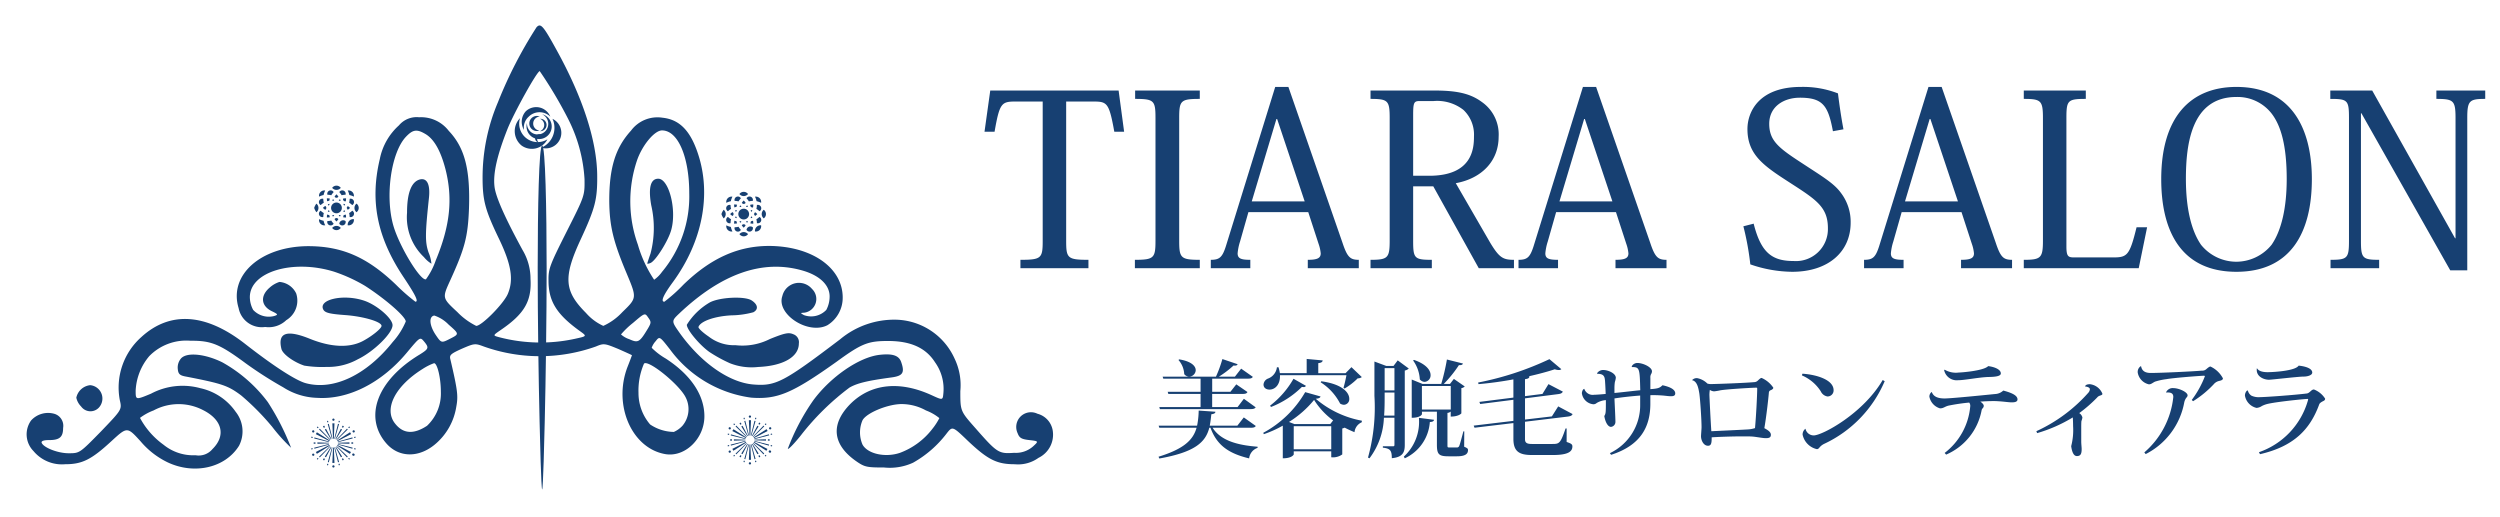 <svg xmlns="http://www.w3.org/2000/svg" xmlns:xlink="http://www.w3.org/1999/xlink" width="261" height="54" viewBox="0 0 261 54"><defs><clipPath id="a"><path d="M0,0H261V54H0Z" transform="translate(-8642 1933)" fill="none" stroke="#707070" stroke-width="1"/></clipPath></defs><g transform="translate(8642 -1933)" clip-path="url(#a)"><g transform="translate(-8705 2405.571)"><g transform="translate(65.778 -473)"><path d="M928.352,1397.706a8.538,8.538,0,0,1-2.8-2.178c-1.4-1.536-1.4-1.536-3.026-.046-2.109,1.949-3.072,2.43-4.838,2.43a3.861,3.861,0,0,1-3.324-1.376,2.488,2.488,0,0,1-.252-3.187,2.39,2.39,0,0,1,2.476-.687,1.307,1.307,0,0,1,.871,1.468c0,.94-.366,1.26-1.444,1.26-.573,0-.848.093-.8.276.184.5,1.674,1.1,2.82,1.1s1.146,0,3.37-2.27c2.2-2.292,2.2-2.292,1.972-3.279a7.051,7.051,0,0,1,2.247-6.579c2.981-2.729,6.694-2.5,10.776.665,3.049,2.384,5.365,3.874,6.4,4.15,2.889.779,6.328-.848,9.079-4.31a7.567,7.567,0,0,0,1.353-2.132c0-.5-2.109-2.339-4.241-3.714a16.526,16.526,0,0,0-3.256-1.49c-4.31-1.33-8.781.023-8.781,2.66a2.843,2.843,0,0,0,.344,1.33,2.23,2.23,0,0,0,2.2.641c.436-.138.413-.183-.3-.527-1.078-.55-1.17-1.582-.184-2.43a2.8,2.8,0,0,1,1.032-.6,2.121,2.121,0,0,1,1.742,1.192,2.379,2.379,0,0,1-1.032,2.8,2.641,2.641,0,0,1-2.2.71,2.459,2.459,0,0,1-2.774-1.972c-1.054-3.439,2.316-6.442,7.245-6.465,3.553,0,6.19,1.146,9.194,4.035a19.51,19.51,0,0,0,2.017,1.765c.344,0,.046-.642-1.192-2.5-2.8-4.173-3.577-7.979-2.522-12.4a6.376,6.376,0,0,1,1.994-3.508,2.414,2.414,0,0,1,2.11-.849,3.651,3.651,0,0,1,3.095,1.422c1.674,1.765,2.247,4.035,2.109,8.116-.115,2.958-.435,4.149-1.972,7.52-.825,1.81-.825,1.81.757,3.279a7.122,7.122,0,0,0,1.971,1.444c.573,0,2.866-2.316,3.3-3.347.619-1.468.366-3.05-.895-5.686-1.467-3.05-1.742-4.013-1.742-6.489a20.1,20.1,0,0,1,1.6-7.818,45.552,45.552,0,0,1,4.035-7.841c.436-.458.688-.183,2.132,2.453,2.728,4.952,4.173,9.469,4.2,13.022.023,2.5-.206,3.393-1.7,6.626-1.857,3.99-1.765,5.434.527,7.727a5.323,5.323,0,0,0,1.811,1.352,6.225,6.225,0,0,0,1.995-1.444c1.513-1.468,1.513-1.468.459-3.99-1.422-3.37-1.811-5-1.834-7.634,0-3.439.642-5.526,2.27-7.314a3.436,3.436,0,0,1,3.279-1.352c1.765.183,2.912,1.329,3.714,3.76,1.421,4.264.458,9.17-2.591,13.366-1.032,1.4-1.33,2.086-.917,2.086a16.942,16.942,0,0,0,1.995-1.788c2.843-2.752,5.686-4.036,8.941-4.036,4.448.023,7.681,2.27,7.681,5.388a3.357,3.357,0,0,1-1.6,2.89c-2.017,1.031-5.365-1.17-4.7-3.05a1.78,1.78,0,0,1,3.1-.734,1.444,1.444,0,0,1-.825,2.476c-.413.024-.413.024-.023.253a2.182,2.182,0,0,0,2.339-.55,3,3,0,0,0,.344-1.4c0-1.214-1.078-2.224-2.912-2.728-4.1-1.147-8.368.344-12.747,4.47-.871.826-.871.826,0,2.064,2.247,3.141,5.2,5.2,7.726,5.388,2.316.183,3.141-.252,9.033-4.723a8.812,8.812,0,0,1,5.961-2.04,6.885,6.885,0,0,1,5.984,4.058,6.4,6.4,0,0,1,.6,3.393c0,2.087,0,2.087,1.582,3.875,2.27,2.59,2.431,2.682,4.035,2.568a2.716,2.716,0,0,0,1.972-.665c.6-.55.6-.55-.39-.666-.826-.091-1.031-.229-1.215-.71a1.538,1.538,0,0,1,2.064-2.04,2.169,2.169,0,0,1,1.6,1.765,2.689,2.689,0,0,1-1.49,2.843,3.633,3.633,0,0,1-2.476.666c-1.857,0-2.8-.459-4.906-2.453-1.6-1.536-1.6-1.536-2.224-.734a11.446,11.446,0,0,1-3.485,3.026,5.8,5.8,0,0,1-3.026.5c-1.834,0-2.04-.046-2.958-.688-2.453-1.742-2.637-3.852-.55-5.961,2.132-2.109,5.135-2.431,8.483-.894,1.147.527,1.147.527,1.215-.206a4.768,4.768,0,0,0-.871-3.233c-.963-1.513-2.545-2.225-4.907-2.225-2.086,0-2.751.253-5.388,2.178-4.609,3.279-6.167,3.944-8.9,3.737a12.587,12.587,0,0,1-8.483-5.043c-1.077-1.375-1.077-1.375-1.49-.849a1.982,1.982,0,0,0-.413.688,7,7,0,0,0,1.467,1.123c2.614,1.7,4.035,3.806,4.035,6.03,0,2.339-2.041,4.311-4.1,3.943-3.485-.619-5.434-5.09-3.943-9.056.275-.688.481-1.261.481-1.261,0-.023-.665-.321-1.444-.665-1.4-.573-1.49-.6-2.316-.252a17.415,17.415,0,0,1-11.716,0c-.917-.344-.986-.321-2.27.229-1.169.528-1.33.665-1.215,1.1.779,3.324.825,3.852.619,4.975a6.415,6.415,0,0,1-2.04,3.759c-1.743,1.582-3.9,1.6-5.25.069-2.407-2.75-.986-6.6,3.462-9.285.963-.6,1.008-.711.459-1.376-.413-.481-.413-.481-1.789,1.17-2.637,3.165-6.121,4.93-9.354,4.723a6.917,6.917,0,0,1-3.554-1.1,41.277,41.277,0,0,1-3.875-2.476c-2.728-2.017-3.623-2.407-5.8-2.385a5.4,5.4,0,0,0-4.31,1.605,6,6,0,0,0-1.421,3.6c0,.985,0,.985,1.6.321a7.021,7.021,0,0,1,5.159-.573,6.07,6.07,0,0,1,3.691,2.476,3.269,3.269,0,0,1,.343,3.531C934.382,1398.3,931.149,1399.035,928.352,1397.706Zm4.7-1.376c1.421-1.4,1.031-3.049-.963-4.058a5.524,5.524,0,0,0-5.182.023,5.7,5.7,0,0,0-1.422.779,8.245,8.245,0,0,0,2.453,2.8,4.912,4.912,0,0,0,3.347,1.1A1.869,1.869,0,0,0,933.052,1396.33Zm71.783.39a7.609,7.609,0,0,0,3.393-2.523,6.406,6.406,0,0,0,.711-1.1,5.013,5.013,0,0,0-1.4-.8,5.254,5.254,0,0,0-2.591-.665c-1.444.023-3.646.94-4.035,1.7a3.21,3.21,0,0,0,0,2.522C1001.443,1396.834,1003.3,1397.246,1004.836,1396.72Zm-49.384-2.82a4.627,4.627,0,0,0,1.445-3.554c0-1.422-.367-2.981-.711-2.981a5.878,5.878,0,0,0-1.192.6c-2.866,1.788-4.081,4.173-2.889,5.686C952.953,1394.748,954.053,1394.817,955.451,1393.9Zm26.664,0a2.692,2.692,0,0,0,.344-2.958c-.642-1.33-3.921-3.989-4.356-3.531a7.074,7.074,0,0,0-.574,3.05,5.034,5.034,0,0,0,1.215,3.3,4.533,4.533,0,0,0,2.476.779A2.747,2.747,0,0,0,982.115,1393.9ZM957.7,1383.33a3.7,3.7,0,0,0-1.49-.94c-.573.092-.527.986.115,1.972.619.917.619.917,1.559.436S958.822,1384.316,957.7,1383.33Zm13.183,1.49c1.261-.275,1.261-.275.6-.757-2.476-1.765-3.348-3.141-3.348-5.319-.022-1.238.138-1.628,1.88-5.091,1.9-3.759,1.9-3.759,1.88-5.5a15.9,15.9,0,0,0-1.742-6.351,45.064,45.064,0,0,0-2.935-4.929c-.275,0-2.66,4.287-3.37,6.052-1.078,2.729-1.513,4.631-1.353,5.984.115,1.078,1.077,3.233,2.935,6.649a5.849,5.849,0,0,1,.825,3c.137,2.338-.642,3.667-3.141,5.364-.8.551-.8.551-.115.734A16.954,16.954,0,0,0,970.881,1384.821Zm7.658-1.124c.321-.55.321-.664,0-1.1-.344-.5-.344-.5-1.6.574a8.7,8.7,0,0,0-1.239,1.191,2.436,2.436,0,0,0,.872.5C977.507,1385.279,977.645,1385.187,978.539,1383.7Zm-22.17-7.084c1.49-3.6,1.788-6.419,1.009-9.492-.5-1.925-1.193-3.164-2.11-3.691-.894-.527-1.307-.459-2.04.32-1.536,1.652-2.178,6.213-1.284,9.286.642,2.178,2.82,5.754,3.393,5.571A7.5,7.5,0,0,0,956.369,1376.613Zm23.637,1.192a12.293,12.293,0,0,0,2.82-8.161c0-3.852-1.192-6.581-2.843-6.581-.8,0-2.11,1.6-2.637,3.21a13.365,13.365,0,0,0,.114,8.712,13.1,13.1,0,0,0,1.7,3.668A3.349,3.349,0,0,0,980.006,1377.8Z" transform="translate(-913.648 -1349.018)" fill="#174072"/><path d="M205,461.578a.554.554,0,0,0,.9,0,.583.583,0,0,0-.9,0Z" transform="translate(-173.1 -437.353)" fill="#174072"/><path d="M57.592,382.273a.554.554,0,0,0,.64.64,1.7,1.7,0,0,1-.168-.472A1.7,1.7,0,0,1,57.592,382.273Z" transform="translate(-27.058 -358.964)" fill="#174072"/><path d="M382.272,382.913a.554.554,0,0,0,.64-.64.584.584,0,0,0-.64.64Z" transform="translate(-348.748 -358.964)" fill="#174072"/><path d="M151.528,398.809a1.724,1.724,0,0,1-.406.054.356.356,0,0,0,.654.271A1.709,1.709,0,0,1,151.528,398.809Z" transform="translate(-119.721 -375.355)" fill="#174072"/><path d="M287.115,399.134a.356.356,0,0,0,.654-.271.408.408,0,0,0-.654.271Z" transform="translate(-254.472 -375.354)" fill="#174072"/><path d="M233.64,372.422a1.377,1.377,0,0,0,.179.221l.019.018.019-.018a1.383,1.383,0,0,0,.179-.221.229.229,0,0,0-.4,0Z" transform="translate(-201.489 -349.11)" fill="#174072"/><path d="M145.733,331.616a1.733,1.733,0,0,1-.221-.06,1.371,1.371,0,0,0-.03.283c0,.009,0,.017,0,.026h.027a1.381,1.381,0,0,0,.283-.03A1.736,1.736,0,0,1,145.733,331.616Z" transform="translate(-114.134 -308.73)" fill="#174072"/><path d="M331.616,331.615a1.725,1.725,0,0,1-.059.221,1.371,1.371,0,0,0,.283.03h.026c0-.009,0-.018,0-.026a1.374,1.374,0,0,0-.03-.283A1.727,1.727,0,0,1,331.616,331.615Z" transform="translate(-298.516 -308.729)" fill="#174072"/><path d="M398.809,287.364a1.725,1.725,0,0,1,.054.405.356.356,0,0,0,.271-.654A1.713,1.713,0,0,1,398.809,287.364Z" transform="translate(-365.138 -264.688)" fill="#174072"/><path d="M59.041,287.77a1.716,1.716,0,0,1,.054-.405,1.72,1.72,0,0,1-.325-.248.356.356,0,0,0,.271.654Z" transform="translate(-28.068 -264.689)" fill="#174072"/><path d="M208.319,337.082c.051-.025.1-.051.149-.079-.027-.028-.054-.057-.081-.086l-.118,0C208.285,336.975,208.3,337.029,208.319,337.082Z" transform="translate(-176.352 -314.044)" fill="#174072"/><path d="M281.31,337c.049.027.1.054.149.079.018-.053.034-.107.049-.161l-.117,0C281.365,336.947,281.337,336.975,281.31,337Z" transform="translate(-248.729 -314.044)" fill="#174072"/><path d="M0,205.449a1.385,1.385,0,0,0,.234.452.584.584,0,0,0,0-.9A1.386,1.386,0,0,0,0,205.449Z" transform="translate(30.023 -183.314)" fill="#174072"/><path d="M461.577,205a.583.583,0,0,0,0,.9.554.554,0,0,0,0-.9Z" transform="translate(-427.136 -183.314)" fill="#174072"/><path d="M156.491,281.461c.053.018.107.035.161.049,0-.039,0-.078,0-.118l-.086-.081C156.542,281.36,156.516,281.41,156.491,281.461Z" transform="translate(-125.044 -258.945)" fill="#174072"/><path d="M336.948,281.509c.054-.015.108-.031.161-.049-.025-.051-.051-.1-.079-.149l-.086.081C336.946,281.431,336.947,281.47,336.948,281.509Z" transform="translate(-303.857 -258.944)" fill="#174072"/><path d="M193.657,192.864a.561.561,0,0,0-.794,0,.561.561,0,0,0,0,.794.561.561,0,0,0,.794,0,.561.561,0,0,0,0-.794Z" transform="translate(-160.911 -171.126)" fill="#174072"/><path d="M372.306,233.829a1.677,1.677,0,0,1,.115.2,1.384,1.384,0,0,0,.221-.179l.018-.019-.018-.019a1.38,1.38,0,0,0-.221-.179A1.681,1.681,0,0,1,372.306,233.829Z" transform="translate(-338.894 -211.695)" fill="#174072"/><path d="M99.772,233.81l-.019.019.019.019a1.377,1.377,0,0,0,.221.179.229.229,0,0,0,0-.4A1.374,1.374,0,0,0,99.772,233.81Z" transform="translate(-68.821 -211.695)" fill="#174072"/><path d="M337.109,208.318c-.053-.018-.107-.035-.161-.049,0,.039,0,.078,0,.118l.086.081C337.057,208.419,337.084,208.369,337.109,208.318Z" transform="translate(-303.857 -186.567)" fill="#174072"/><path d="M156.652,208.269c-.054.015-.108.031-.161.049.025.051.051.1.079.15l.086-.081Q156.653,208.327,156.652,208.269Z" transform="translate(-125.044 -186.567)" fill="#174072"/><path d="M398.863,151.13a1.724,1.724,0,0,1-.054.405,1.714,1.714,0,0,1,.325.248.356.356,0,0,0-.271-.654Z" transform="translate(-365.138 -129.943)" fill="#174072"/><path d="M59.04,151.13a.356.356,0,0,0-.271.654,1.715,1.715,0,0,1,.325-.248A1.716,1.716,0,0,1,59.04,151.13Z" transform="translate(-28.067 -129.943)" fill="#174072"/><path d="M331.84,145.481a1.381,1.381,0,0,0-.283.029.229.229,0,0,0,.28.28,1.375,1.375,0,0,0,.03-.283c0-.009,0-.017,0-.026Z" transform="translate(-298.516 -124.348)" fill="#174072"/><path d="M145.732,145.733a1.723,1.723,0,0,1,.059-.221,1.375,1.375,0,0,0-.283-.03h-.027c0,.009,0,.018,0,.026a1.37,1.37,0,0,0,.03.283A1.723,1.723,0,0,1,145.732,145.733Z" transform="translate(-114.133 -124.349)" fill="#174072"/><path d="M281.459,156.492c-.051.025-.1.051-.149.079.027.028.054.057.081.086l.117,0C281.494,156.6,281.477,156.545,281.459,156.492Z" transform="translate(-248.729 -135.26)" fill="#174072"/><path d="M208.469,156.571c-.049-.028-.1-.054-.149-.079-.018.053-.035.107-.049.161l.118,0C208.414,156.627,208.441,156.6,208.469,156.571Z" transform="translate(-176.352 -135.26)" fill="#174072"/><path d="M234.036,99.993a1.388,1.388,0,0,0-.179-.221l-.019-.019-.019.019a1.381,1.381,0,0,0-.179.221.229.229,0,0,0,.4,0Z" transform="translate(-201.488 -79.036)" fill="#174072"/><path d="M58.232,57.592a.554.554,0,0,0-.64.64,1.694,1.694,0,0,1,.472-.168A1.694,1.694,0,0,1,58.232,57.592Z" transform="translate(-27.058 -37.273)" fill="#174072"/><path d="M382.272,57.592a1.688,1.688,0,0,1,.168.472,1.694,1.694,0,0,1,.471.168.554.554,0,0,0-.64-.64Z" transform="translate(-348.748 -37.273)" fill="#174072"/><path d="M287.362,59.094a1.715,1.715,0,0,1,.406-.054.356.356,0,0,0-.654-.271A1.718,1.718,0,0,1,287.362,59.094Z" transform="translate(-254.472 -38.28)" fill="#174072"/><path d="M151.775,58.769a.356.356,0,0,0-.654.271,1.723,1.723,0,0,1,.405.054A1.716,1.716,0,0,1,151.775,58.769Z" transform="translate(-119.719 -38.28)" fill="#174072"/><path d="M205.9.235a.554.554,0,0,0-.9,0,.584.584,0,0,0,.9,0Z" transform="translate(-173.1 19.807)" fill="#174072"/><path d="M244.848,49.742l.07,1.6H245l.07-1.6Z" transform="translate(-212.928 -5.119)" fill="#174072"/><path d="M244.848,304.628h.222l-.07-1.6h-.081Z" transform="translate(-212.928 -255.872)" fill="#174072"/><path d="M244.266.236a.118.118,0,1,0-.118-.118A.118.118,0,0,0,244.266.236Z" transform="translate(-212.235 44.126)" fill="#174072"/><path d="M244.266,488.379a.118.118,0,1,0,.118.118A.118.118,0,0,0,244.266,488.379Z" transform="translate(-212.235 -439.373)" fill="#174072"/><path d="M73.672,144.337l-1.346-.859-.111.192,1.417.737Z" transform="translate(-42.02 -97.918)" fill="#174072"/><path d="M294.581,276.116l1.334.859.111-.192-1.4-.737Z" transform="translate(-262.164 -229.161)" fill="#174072"/><path d="M33.171,122.551a.118.118,0,0,0,.161-.043.118.118,0,0,0-.1-.177.118.118,0,0,0-.059.22Z" transform="translate(-3.307 -76.982)" fill="#174072"/><path d="M453.953,366.037a.118.118,0,1,0-.118.2A.118.118,0,0,0,454,366.2.119.119,0,0,0,453.953,366.037Z" transform="translate(-419.768 -318.238)" fill="#174072"/><path d="M73.672,275.724l-.04-.07-1.417.735.111.192Z" transform="translate(-42.02 -228.774)" fill="#174072"/><path d="M294.622,143.831l1.42-.74-.111-.192-1.349.861Z" transform="translate(-262.164 -97.345)" fill="#174072"/><path d="M33.225,365.974a.118.118,0,0,0-.1.177.118.118,0,1,0,.1-.177Z" transform="translate(-3.303 -318.191)" fill="#174072"/><path d="M455.4,122.5a.118.118,0,1,0,0-.236.12.12,0,0,0-.059.016.118.118,0,0,0,.059.22Z" transform="translate(-421.254 -76.917)" fill="#174072"/><path d="M166.417,107.83l.632,1.014.055-.032-.561-1.055-.015,0-.108.062Z" transform="translate(-135.28 -62.55)" fill="#174072"/><path d="M147.088,74.513l.124-.072-.088-.151-.015,0-.106.061a.011.011,0,0,0,0,.015Z" transform="translate(-116.057 -29.418)" fill="#174072"/><path d="M277.4,296.217l-.632-1.011-.055.032.568,1.058h.008l.108-.062Z" transform="translate(-244.469 -248.13)" fill="#174072"/><path d="M343.7,414.9l-.124.072.087.151a.011.011,0,0,0,.009.006l.005,0,.105-.061a.011.011,0,0,0,0-.015Z" transform="translate(-310.669 -366.633)" fill="#174072"/><path d="M88.438,248.8a.01.01,0,0,0,.008,0l1.193-.04V248.7l-1.193-.042-.011.011Z" transform="translate(-58.078 -202.042)" fill="#174072"/><path d="M49.714,248.779v.122a.011.011,0,0,0,.011.011H49.9v-.144h-.175A.011.011,0,0,0,49.714,248.779Z" transform="translate(-19.744 -202.156)" fill="#174072"/><path d="M304.193,248.666l-.011-.011-1.193.042v.064l1.193.04.011-.011Z" transform="translate(-270.488 -202.043)" fill="#174072"/><path d="M443.807,248.9v-.122a.012.012,0,0,0-.011-.011h-.175v.144h.175A.011.011,0,0,0,443.807,248.9Z" transform="translate(-409.714 -202.156)" fill="#174072"/><path d="M167.049,295.206l-.632,1.011,0,.015.108.062h.005l.01-.006.561-1.052Z" transform="translate(-135.28 -248.13)" fill="#174072"/><path d="M147.146,415.056l0,.015.105.061.005,0,.01-.006.087-.151-.124-.072Z" transform="translate(-116.202 -366.634)" fill="#174072"/><path d="M276.764,108.844l.632-1.014,0-.015-.108-.062-.015,0-.561,1.055Z" transform="translate(-244.469 -62.55)" fill="#174072"/><path d="M343.788,74.362l0-.015-.106-.061-.015,0-.087.151.124.072Z" transform="translate(-310.669 -29.418)" fill="#174072"/><path d="M265.208,300.992l-.062.017.388,1.544h0l.108-.035Z" transform="translate(-233.023 -253.859)" fill="#174072"/><path d="M308.626,471.685l.038.141a.006.006,0,0,0,.005,0l.106-.034-.038-.141Z" transform="translate(-276.068 -422.815)" fill="#174072"/><path d="M197.38,56.327l.062-.016-.392-1.546-.107.035Z" transform="translate(-165.503 -10.09)" fill="#174072"/><path d="M188.573,22.916l-.044-.145-.1.034.038.141Z" transform="translate(-157.067 21.582)" fill="#174072"/><path d="M287.189,287.337l1.1,1.141h.008l.075-.084-1.142-1.1Z" transform="translate(-254.845 -240.295)" fill="#174072"/><path d="M410.9,410.945l.1.1h0l0,0,.074-.082-.1-.1Z" transform="translate(-377.321 -362.63)" fill="#174072"/><path d="M107.167,107.031l-1.112-1.143-.075.084,1.142,1.105Z" transform="translate(-75.447 -60.704)" fill="#174072"/><path d="M82.768,82.65l-.11-.1-.074.082.1.1Z" transform="translate(-52.285 -37.594)" fill="#174072"/><path d="M300.871,265.282l1.53.436,0,0,.023-.11-1.541-.384Z" transform="translate(-268.39 -218.443)" fill="#174072"/><path d="M471.711,308.672l.142.038.005,0,.023-.108-.141-.038Z" transform="translate(-437.524 -261.351)" fill="#174072"/><path d="M56.771,197.748l.017-.062-1.534-.434-.023.11Z" transform="translate(-25.204 -151.155)" fill="#174072"/><path d="M23.381,188.812l-.148-.034-.023.108.141.038Z" transform="translate(6.496 -142.764)" fill="#174072"/><path d="M300.906,197.36l1.546-.393-.035-.107-1.527.438Z" transform="translate(-268.409 -150.766)" fill="#174072"/><path d="M471.74,188.535l.145-.044-.034-.1-.141.038Z" transform="translate(-437.524 -142.377)" fill="#174072"/><path d="M56.345,265.23l-1.545.391.03.106h0l1.529-.436Z" transform="translate(-24.779 -218.452)" fill="#174072"/><path d="M22.972,308.635l-.145.044.027.1a.006.006,0,0,0,.005,0l.142-.038Z" transform="translate(6.875 -261.424)" fill="#174072"/><path d="M287.253,107.094l1.143-1.113-.084-.075-1.1,1.143Z" transform="translate(-254.865 -60.722)" fill="#174072"/><path d="M411.086,82.62,411,82.546l-.1.1.081.081Z" transform="translate(-377.321 -37.594)" fill="#174072"/><path d="M107.066,287.292l-1.142,1.111.076.076h0l0,0,1.1-1.141Z" transform="translate(-75.392 -240.295)" fill="#174072"/><path d="M82.6,411l.074.074,0,0,0,0,.1-.1-.081-.081Z" transform="translate(-52.302 -362.659)" fill="#174072"/><path d="M265.208,56.714l.433-1.536-.11-.023-.385,1.542Z" transform="translate(-233.023 -10.477)" fill="#174072"/><path d="M308.744,23.158l-.108-.023-.038.141.111.03Z" transform="translate(-276.04 21.223)" fill="#174072"/><path d="M197.713,300.973l-.433,1.533.1.028.005,0,.385-1.54Z" transform="translate(-165.835 -253.84)" fill="#174072"/><path d="M188.834,471.8l.1.027.005,0,.038-.141-.111-.03Z" transform="translate(-157.474 -422.815)" fill="#174072"/><path d="M.466,35.917c.1,0,.233-5.442.268-7.032.109-4.6.2-10.883.2-16.075C.932,6.614.8,0,.466,0S0,6.614,0,12.809C0,18,.089,24.28.2,28.884.233,30.475.369,35.917.466,35.917Z" transform="translate(53.357 15.617)" fill="#174072"/><path d="M291.294,154.312l-.022-.019q.041.082.074.168a2.259,2.259,0,0,1-1.23,2.86A1.621,1.621,0,0,0,291.294,154.312Z" transform="translate(-236.379 -141.47)" fill="#174072"/><path d="M77.146,28.834a1.6,1.6,0,0,1,2.265-.006,1.584,1.584,0,0,0-2.549-.577,1.623,1.623,0,0,0-.195,1.961A1.507,1.507,0,0,1,77.146,28.834Z" transform="translate(-24.735 -16.216)" fill="#174072"/><path d="M128.943,107.566a1.315,1.315,0,1,0,1.24-2.208,1.155,1.155,0,0,1,.321.227,1.1,1.1,0,1,1-1.561,1.561,1.138,1.138,0,0,1-.334-.871A1.314,1.314,0,0,0,128.943,107.566Z" transform="translate(-76.367 -93.004)" fill="#174072"/><path d="M159.28,124.382a.786.786,0,0,0,.825,1.295.734.734,0,0,1,.039-1.462A.786.786,0,0,0,159.28,124.382Z" transform="translate(-106.567 -111.617)" fill="#174072"/><path d="M275.859,156.143a.694.694,0,0,1-.237.155.647.647,0,1,0,0-1.292.694.694,0,0,1,.237,1.137Z" transform="translate(-222.023 -142.175)" fill="#174072"/><path d="M221.8,167.538a.423.423,0,0,0,.289.669.39.39,0,0,1,.4-.663.422.422,0,0,0-.687-.006Z" transform="translate(-168.63 -152.915)" fill="#174072"/><path d="M3.414,149.323a1.928,1.928,0,0,1-2.859-2.218c-.013.015-.024.032-.037.047a1.938,1.938,0,0,0,.2,2.826A1.833,1.833,0,0,0,3.414,149.323Z" transform="translate(50.961 -134.351)" fill="#174072"/><path d="M2647.73,2060.243a5.737,5.737,0,0,1-1.765-4.631c0-2.04.436-3.187,1.285-3.462.778-.23,1.145.459,1.008,1.857-.413,3.851-.413,4.677-.046,5.754a3.841,3.841,0,0,1,.3,1.17A3.072,3.072,0,0,1,2647.73,2060.243Z" transform="translate(-2606.248 -2032.971)" fill="#174072"/><path d="M3740,2058.85c0-.045.161-.527.344-1.054a10.545,10.545,0,0,0,.069-5.021c-.322-1.835-.069-2.775.733-2.775,1.1,0,1.927,3.165,1.375,5.274-.275,1.123-1.65,3.324-2.2,3.531C3740.139,2058.874,3740,2058.9,3740,2058.85Z" transform="translate(-3675.202 -2030.913)" fill="#174072"/><path d="M4380,2859.719a22.822,22.822,0,0,1,2.659-5.045c1.811-2.453,4.769-4.493,6.9-4.745,1.4-.16,2.063.069,2.29.8.369,1.077.139,1.4-1.03,1.558-2.545.343-3.577.6-4.378,1.055a26.64,26.64,0,0,0-5.089,5C4380.618,2859.261,4380,2859.879,4380,2859.719Z" transform="translate(-4300.527 -2812.453)" fill="#174072"/><path d="M1611.509,2858.149a26.069,26.069,0,0,0-3.255-3.3c-1.375-1.032-1.971-1.239-5.755-1.973-.665-.113-.825-.275-.871-.8a1.453,1.453,0,0,1,.344-1.1c.6-.665,2.5-.482,4.311.413a15.138,15.138,0,0,1,4.745,4.149,25.787,25.787,0,0,1,2.431,4.769A17.943,17.943,0,0,1,1611.509,2858.149Z" transform="translate(-1585.846 -2813.13)" fill="#174072"/><path d="M1140.5,2992.224a1.847,1.847,0,0,1-.5-.916,1.662,1.662,0,0,1,1.444-1.307,1.4,1.4,0,0,1,.894,2.361A1.2,1.2,0,0,1,1140.5,2992.224Z" transform="translate(-1134.811 -2949.36)" fill="#174072"/><path d="M2072.44,2598.393c-1.1-.366-2.247-1.192-2.384-1.742-.414-1.7.55-2.04,2.98-1.054,2.224.894,4.126.963,5.524.229.941-.5,1.948-1.306,1.948-1.583,0-.436-1.9-.985-3.758-1.124-1.583-.114-2.087-.228-2.292-.526-.666-1.077,2.017-1.72,4.218-.986,1.33.437,2.981,1.857,2.981,2.568,0,.827-1.95,2.752-3.623,3.554a6.4,6.4,0,0,1-3.255.8A11.805,11.805,0,0,1,2072.44,2598.393Z" transform="translate(-2043.453 -2559.793)" fill="#174072"/><path d="M3924.494,2598.427a15.1,15.1,0,0,1-2.131-1.169c-1.01-.711-2.362-2.316-2.362-2.844a6.9,6.9,0,0,1,2.408-2.338c1.055-.55,3.645-.665,4.357-.206.663.435.733.939.182,1.237a9.106,9.106,0,0,1-2.269.322c-1.789.091-3.257.618-3.463,1.215-.022.137.436.573,1.079,1.009a4.309,4.309,0,0,0,2.8.894,6.323,6.323,0,0,0,3.575-.643c1.583-.642,1.972-.71,2.453-.5a.877.877,0,0,1,.574.963c0,1.4-1.628,2.34-4.242,2.453A6.169,6.169,0,0,1,3924.494,2598.427Z" transform="translate(-3851.075 -2560.079)" fill="#174072"/><path d="M205,461.578a.554.554,0,0,0,.9,0,.583.583,0,0,0-.9,0Z" transform="translate(-130.583 -436.707)" fill="#174072"/><path d="M57.592,382.273a.554.554,0,0,0,.64.64,1.7,1.7,0,0,1-.168-.472A1.7,1.7,0,0,1,57.592,382.273Z" transform="translate(15.459 -358.32)" fill="#174072"/><path d="M382.272,382.913a.554.554,0,0,0,.64-.64.584.584,0,0,0-.64.64Z" transform="translate(-306.231 -358.32)" fill="#174072"/><path d="M151.528,398.809a1.724,1.724,0,0,1-.406.054.356.356,0,0,0,.654.271A1.709,1.709,0,0,1,151.528,398.809Z" transform="translate(-77.203 -374.708)" fill="#174072"/><path d="M287.115,399.134a.356.356,0,0,0,.654-.271.408.408,0,0,0-.654.271Z" transform="translate(-211.956 -374.709)" fill="#174072"/><path d="M233.64,372.422a1.377,1.377,0,0,0,.179.221l.019.018.019-.018a1.383,1.383,0,0,0,.179-.221.229.229,0,0,0-.4,0Z" transform="translate(-158.972 -348.464)" fill="#174072"/><path d="M145.733,331.616a1.733,1.733,0,0,1-.221-.06,1.371,1.371,0,0,0-.03.283c0,.009,0,.017,0,.026h.027a1.381,1.381,0,0,0,.283-.03A1.736,1.736,0,0,1,145.733,331.616Z" transform="translate(-71.618 -308.086)" fill="#174072"/><path d="M331.616,331.615a1.725,1.725,0,0,1-.059.221,1.371,1.371,0,0,0,.283.03h.026c0-.009,0-.018,0-.026a1.374,1.374,0,0,0-.03-.283A1.727,1.727,0,0,1,331.616,331.615Z" transform="translate(-255.999 -308.085)" fill="#174072"/><path d="M398.809,287.364a1.725,1.725,0,0,1,.054.405.356.356,0,0,0,.271-.654A1.713,1.713,0,0,1,398.809,287.364Z" transform="translate(-322.621 -264.043)" fill="#174072"/><path d="M59.041,287.77a1.716,1.716,0,0,1,.054-.405,1.72,1.72,0,0,1-.325-.248.356.356,0,0,0,.271.654Z" transform="translate(14.45 -264.044)" fill="#174072"/><path d="M208.319,337.082c.051-.025.1-.051.149-.079-.027-.028-.054-.057-.081-.086l-.118,0C208.285,336.975,208.3,337.029,208.319,337.082Z" transform="translate(-133.836 -313.401)" fill="#174072"/><path d="M281.31,337c.049.027.1.054.149.079.018-.053.034-.107.049-.161l-.117,0C281.365,336.947,281.337,336.975,281.31,337Z" transform="translate(-206.211 -313.401)" fill="#174072"/><path d="M0,205.449a1.385,1.385,0,0,0,.234.452.584.584,0,0,0,0-.9A1.386,1.386,0,0,0,0,205.449Z" transform="translate(72.541 -182.672)" fill="#174072"/><path d="M461.577,205a.583.583,0,0,0,0,.9.554.554,0,0,0,0-.9Z" transform="translate(-384.62 -182.672)" fill="#174072"/><path d="M156.491,281.461c.053.018.107.035.161.049,0-.039,0-.078,0-.118l-.086-.081C156.542,281.36,156.516,281.41,156.491,281.461Z" transform="translate(-82.528 -258.3)" fill="#174072"/><path d="M336.948,281.509c.054-.015.108-.031.161-.049-.025-.051-.051-.1-.079-.149l-.086.081C336.946,281.431,336.947,281.47,336.948,281.509Z" transform="translate(-261.34 -258.299)" fill="#174072"/><path d="M193.657,192.864a.561.561,0,0,0-.794,0,.561.561,0,0,0,0,.794.561.561,0,0,0,.794,0,.561.561,0,0,0,0-.794Z" transform="translate(-118.394 -170.481)" fill="#174072"/><path d="M372.306,233.829a1.677,1.677,0,0,1,.115.2,1.384,1.384,0,0,0,.221-.179l.018-.019-.018-.019a1.38,1.38,0,0,0-.221-.179A1.681,1.681,0,0,1,372.306,233.829Z" transform="translate(-296.376 -211.051)" fill="#174072"/><path d="M99.772,233.81l-.019.019.019.019a1.377,1.377,0,0,0,.221.179.229.229,0,0,0,0-.4A1.374,1.374,0,0,0,99.772,233.81Z" transform="translate(-26.304 -211.051)" fill="#174072"/><path d="M337.109,208.318c-.053-.018-.107-.035-.161-.049,0,.039,0,.078,0,.118l.086.081C337.057,208.419,337.084,208.369,337.109,208.318Z" transform="translate(-261.34 -185.922)" fill="#174072"/><path d="M156.652,208.269c-.054.015-.108.031-.161.049.025.051.051.1.079.15l.086-.081Q156.653,208.327,156.652,208.269Z" transform="translate(-82.528 -185.922)" fill="#174072"/><path d="M398.863,151.13a1.724,1.724,0,0,1-.054.405,1.714,1.714,0,0,1,.325.248.356.356,0,0,0-.271-.654Z" transform="translate(-322.621 -129.299)" fill="#174072"/><path d="M59.04,151.13a.356.356,0,0,0-.271.654,1.715,1.715,0,0,1,.325-.248A1.716,1.716,0,0,1,59.04,151.13Z" transform="translate(14.451 -129.299)" fill="#174072"/><path d="M331.84,145.481a1.381,1.381,0,0,0-.283.029.229.229,0,0,0,.28.28,1.375,1.375,0,0,0,.03-.283c0-.009,0-.017,0-.026Z" transform="translate(-255.999 -123.706)" fill="#174072"/><path d="M145.732,145.733a1.723,1.723,0,0,1,.059-.221,1.375,1.375,0,0,0-.283-.03h-.027c0,.009,0,.018,0,.026a1.37,1.37,0,0,0,.03.283A1.723,1.723,0,0,1,145.732,145.733Z" transform="translate(-71.617 -123.707)" fill="#174072"/><path d="M281.459,156.492c-.051.025-.1.051-.149.079.027.028.054.057.081.086l.117,0C281.494,156.6,281.477,156.545,281.459,156.492Z" transform="translate(-206.211 -134.616)" fill="#174072"/><path d="M208.469,156.571c-.049-.028-.1-.054-.149-.079-.018.053-.035.107-.049.161l.118,0C208.414,156.627,208.441,156.6,208.469,156.571Z" transform="translate(-133.836 -134.616)" fill="#174072"/><path d="M234.036,99.993a1.388,1.388,0,0,0-.179-.221l-.019-.019-.019.019a1.381,1.381,0,0,0-.179.221.229.229,0,0,0,.4,0Z" transform="translate(-158.971 -78.391)" fill="#174072"/><path d="M58.232,57.592a.554.554,0,0,0-.64.64,1.694,1.694,0,0,1,.472-.168A1.694,1.694,0,0,1,58.232,57.592Z" transform="translate(15.459 -36.628)" fill="#174072"/><path d="M382.272,57.592a1.688,1.688,0,0,1,.168.472,1.694,1.694,0,0,1,.471.168.554.554,0,0,0-.64-.64Z" transform="translate(-306.231 -36.628)" fill="#174072"/><path d="M287.362,59.094a1.715,1.715,0,0,1,.406-.054.356.356,0,0,0-.654-.271A1.718,1.718,0,0,1,287.362,59.094Z" transform="translate(-211.955 -37.638)" fill="#174072"/><path d="M151.775,58.769a.356.356,0,0,0-.654.271,1.723,1.723,0,0,1,.405.054A1.716,1.716,0,0,1,151.775,58.769Z" transform="translate(-77.202 -37.638)" fill="#174072"/><path d="M205.9.235a.554.554,0,0,0-.9,0,.584.584,0,0,0,.9,0Z" transform="translate(-130.583 20.452)" fill="#174072"/><path d="M244.848,49.742l.07,1.6H245l.07-1.6Z" transform="translate(-169.444 -5.442)" fill="#174072"/><path d="M244.848,304.628h.222l-.07-1.6h-.081Z" transform="translate(-169.444 -256.194)" fill="#174072"/><path d="M244.266.236a.118.118,0,1,0-.118-.118A.118.118,0,0,0,244.266.236Z" transform="translate(-168.751 43.803)" fill="#174072"/><path d="M244.266,488.379a.118.118,0,1,0,.118.118A.118.118,0,0,0,244.266,488.379Z" transform="translate(-168.751 -439.694)" fill="#174072"/><path d="M73.672,144.337l-1.346-.859-.111.192,1.417.737Z" transform="translate(1.464 -98.24)" fill="#174072"/><path d="M294.581,276.116l1.334.859.111-.192-1.4-.737Z" transform="translate(-218.681 -229.482)" fill="#174072"/><path d="M33.171,122.551a.118.118,0,0,0,.161-.043.118.118,0,0,0-.1-.177.118.118,0,0,0-.059.22Z" transform="translate(40.175 -77.304)" fill="#174072"/><path d="M453.953,366.037a.118.118,0,1,0-.118.2A.118.118,0,0,0,454,366.2.119.119,0,0,0,453.953,366.037Z" transform="translate(-376.285 -318.56)" fill="#174072"/><path d="M73.672,275.724l-.04-.07-1.417.735.111.192Z" transform="translate(1.464 -229.095)" fill="#174072"/><path d="M294.622,143.831l1.42-.74-.111-.192-1.349.861Z" transform="translate(-218.681 -97.667)" fill="#174072"/><path d="M33.225,365.974a.118.118,0,0,0-.1.177.118.118,0,1,0,.1-.177Z" transform="translate(40.18 -318.512)" fill="#174072"/><path d="M455.4,122.5a.118.118,0,1,0,0-.236.12.12,0,0,0-.059.016.118.118,0,0,0,.059.22Z" transform="translate(-377.771 -77.238)" fill="#174072"/><path d="M166.417,107.83l.632,1.014.055-.032-.561-1.055-.015,0-.108.062Z" transform="translate(-91.797 -62.872)" fill="#174072"/><path d="M147.088,74.513l.124-.072-.088-.151-.015,0-.106.061a.011.011,0,0,0,0,.015Z" transform="translate(-72.574 -29.741)" fill="#174072"/><path d="M277.4,296.217l-.632-1.011-.055.032.568,1.058h.008l.108-.062Z" transform="translate(-200.986 -248.452)" fill="#174072"/><path d="M343.7,414.9l-.124.072.087.151a.011.011,0,0,0,.009.006l.005,0,.105-.061a.011.011,0,0,0,0-.015Z" transform="translate(-267.185 -366.953)" fill="#174072"/><path d="M88.438,248.8a.01.01,0,0,0,.008,0l1.193-.04V248.7l-1.193-.042-.011.011Z" transform="translate(-14.594 -202.365)" fill="#174072"/><path d="M49.714,248.779v.122a.011.011,0,0,0,.011.011H49.9v-.144h-.175A.011.011,0,0,0,49.714,248.779Z" transform="translate(23.739 -202.478)" fill="#174072"/><path d="M304.193,248.666l-.011-.011-1.193.042v.064l1.193.04.011-.011Z" transform="translate(-227.005 -202.366)" fill="#174072"/><path d="M443.807,248.9v-.122a.012.012,0,0,0-.011-.011h-.175v.144h.175A.011.011,0,0,0,443.807,248.9Z" transform="translate(-366.231 -202.478)" fill="#174072"/><path d="M167.049,295.206l-.632,1.011,0,.015.108.062h.005l.01-.006.561-1.052Z" transform="translate(-91.797 -248.452)" fill="#174072"/><path d="M147.146,415.056l0,.015.105.061.005,0,.01-.006.087-.151-.124-.072Z" transform="translate(-72.719 -366.956)" fill="#174072"/><path d="M276.764,108.844l.632-1.014,0-.015-.108-.062-.015,0-.561,1.055Z" transform="translate(-200.986 -62.872)" fill="#174072"/><path d="M343.788,74.362l0-.015-.106-.061-.015,0-.087.151.124.072Z" transform="translate(-267.185 -29.741)" fill="#174072"/><path d="M265.208,300.992l-.062.017.388,1.544h0l.108-.035Z" transform="translate(-189.539 -254.179)" fill="#174072"/><path d="M308.626,471.685l.038.141a.006.006,0,0,0,.005,0l.106-.034-.038-.141Z" transform="translate(-232.585 -423.137)" fill="#174072"/><path d="M197.38,56.327l.062-.016-.392-1.546-.107.035Z" transform="translate(-122.02 -10.412)" fill="#174072"/><path d="M188.573,22.916l-.044-.145-.1.034.038.141Z" transform="translate(-113.584 21.261)" fill="#174072"/><path d="M287.189,287.337l1.1,1.141h.008l.075-.084-1.142-1.1Z" transform="translate(-211.363 -240.616)" fill="#174072"/><path d="M410.9,410.945l.1.1h0l0,0,.074-.082-.1-.1Z" transform="translate(-333.838 -362.953)" fill="#174072"/><path d="M107.167,107.031l-1.112-1.143-.075.084,1.142,1.105Z" transform="translate(-31.965 -61.025)" fill="#174072"/><path d="M82.768,82.65l-.11-.1-.074.082.1.1Z" transform="translate(-8.801 -37.917)" fill="#174072"/><path d="M300.871,265.282l1.53.436,0,0,.023-.11-1.541-.384Z" transform="translate(-224.908 -218.765)" fill="#174072"/><path d="M471.711,308.672l.142.038.005,0,.023-.108-.141-.038Z" transform="translate(-394.04 -261.674)" fill="#174072"/><path d="M56.771,197.748l.017-.062-1.534-.434-.023.11Z" transform="translate(18.279 -151.476)" fill="#174072"/><path d="M23.381,188.812l-.148-.034-.023.108.141.038Z" transform="translate(49.979 -143.087)" fill="#174072"/><path d="M300.906,197.36l1.546-.393-.035-.107-1.527.438Z" transform="translate(-224.925 -151.088)" fill="#174072"/><path d="M471.74,188.535l.145-.044-.034-.1-.141.038Z" transform="translate(-394.04 -142.7)" fill="#174072"/><path d="M56.345,265.23l-1.545.391.03.106h0l1.529-.436Z" transform="translate(18.704 -218.776)" fill="#174072"/><path d="M22.972,308.635l-.145.044.027.1a.006.006,0,0,0,.005,0l.142-.038Z" transform="translate(50.357 -261.747)" fill="#174072"/><path d="M287.253,107.094l1.143-1.113-.084-.075-1.1,1.143Z" transform="translate(-211.381 -61.043)" fill="#174072"/><path d="M411.086,82.62,411,82.546l-.1.1.081.081Z" transform="translate(-333.838 -37.917)" fill="#174072"/><path d="M107.066,287.292l-1.142,1.111.076.076h0l0,0,1.1-1.141Z" transform="translate(-31.909 -240.616)" fill="#174072"/><path d="M82.6,411l.074.074,0,0,0,0,.1-.1-.081-.081Z" transform="translate(-8.819 -362.983)" fill="#174072"/><path d="M265.208,56.714l.433-1.536-.11-.023-.385,1.542Z" transform="translate(-189.539 -10.799)" fill="#174072"/><path d="M308.744,23.158l-.108-.023-.038.141.111.03Z" transform="translate(-232.558 20.899)" fill="#174072"/><path d="M197.713,300.973l-.433,1.533.1.028.005,0,.385-1.54Z" transform="translate(-122.352 -254.161)" fill="#174072"/><path d="M188.834,471.8l.1.027.005,0,.038-.141-.111-.03Z" transform="translate(-113.99 -423.137)" fill="#174072"/><path d="M0,0H115.311V67.963H0Z" transform="translate(0)" fill="none"/></g><path d="M.561-4.147h9.46c.319,0,.451-.055.539-.187L9.328-5.225l-.66.869H6.017V-5.731H9.185c.3,0,.44-.044.517-.2l-1.166-.8-.616.781h-1.9V-7.326H9.735c.3,0,.44-.044.528-.187L9.042-8.371l-.649.836H6.721A10.083,10.083,0,0,0,8.25-8.7.779.779,0,0,0,8.4-8.69c.154,0,.231-.044.275-.143L7.084-9.372a12.822,12.822,0,0,1-.671,1.837H.847l.066.209H4.807v1.375H1.375l.066.22H4.807v1.375H.5ZM2.5-9.273A2.394,2.394,0,0,1,3.1-7.8a.665.665,0,0,0,.517.264A.7.7,0,0,0,4.3-8.206c0-.418-.429-.924-1.727-1.133Zm6.82,5.995-.671.858H5.764c.077-.374.121-.77.165-1.188.319-.044.418-.121.429-.264L4.609-3.993A8.525,8.525,0,0,1,4.444-2.42H.429L.5-2.2H4.389C4.037-.946,3.1,0,.418.825L.5,1.012C4.257.341,5.324-.7,5.72-2.2h.121C6.523-.308,7.832.506,9.878,1a1.3,1.3,0,0,1,.88-1.1V-.22C8.69-.374,6.919-.847,6.061-2.2h3.982c.319,0,.451-.055.528-.187Zm5.214.913h3.916V.044H14.531Zm-3.124.836a11.46,11.46,0,0,0,1.98-.891V.99c.957,0,1.144-.385,1.144-.407V.264h3.916V.88A1.64,1.64,0,0,0,19.6.583V-2.123a1.124,1.124,0,0,0,.253-.088,10.813,10.813,0,0,0,1.023.473,1.268,1.268,0,0,1,.759-1.034l.011-.165A10.274,10.274,0,0,1,16.83-5.225c.341-.033.462-.1.5-.242l-1.6-.451a11.161,11.161,0,0,1-4.378,4.246ZM14.6-2.585l-.561-.22a10.68,10.68,0,0,0,2.618-2.3A7.775,7.775,0,0,0,18.645-2.97l-.3.385Zm5.236-3.707a6.736,6.736,0,0,0,1.375-1.067.658.658,0,0,0,.429-.132L20.559-8.525l-.616.627H17.094V-8.943c.341-.044.44-.132.462-.286l-1.672-.154V-7.9h-2.8a3.763,3.763,0,0,0-.143-.616h-.165a1.432,1.432,0,0,1-.946,1.188.732.732,0,0,0-.451.616c0,.33.264.528.627.528.616,0,1.133-.572,1.089-1.5h6.941c-.077.418-.209.99-.308,1.309ZM14.509-7.315A9.393,9.393,0,0,1,12.067-4.51l.088.143a9.415,9.415,0,0,0,3.234-2.1,1.27,1.27,0,0,0,.176.022.249.249,0,0,0,.242-.132Zm2.838.374A5.706,5.706,0,0,1,19.371-4.73a.768.768,0,0,0,.4.132.581.581,0,0,0,.561-.627c0-.627-.7-1.529-2.926-1.826Zm14.9,5.115c-.187.7-.352,1.331-.429,1.507a.259.259,0,0,1-.3.176h-.737c-.2,0-.2-.011-.2-.3V-3.751a.586.586,0,0,0,.33-.132h.011v.517c.814,0,1.111-.319,1.111-.341V-6.336a.614.614,0,0,0,.352-.176L31.251-7.3l-.407.528h-.649a12.81,12.81,0,0,0,1.584-1.969c.275.022.385-.044.418-.165l-1.672-.418a21.887,21.887,0,0,1-.594,2.552H27.984l-1.133-.462v3.993c.913,0,1.067-.352,1.067-.374v-.264H29.48V-.451c0,1,.176,1.232,1.2,1.232h.88c.891,0,1.166-.253,1.166-.649,0-.143-.044-.2-.4-.352l.011-1.606Zm-4.334-4.73h3.014V-4.1H27.918ZM27.6-3.234A4.911,4.911,0,0,1,26.026.814l.1.176A4.518,4.518,0,0,0,28.743-2.8c.286-.011.407-.077.44-.231Zm-2.211-6-.44.583H24.2l-1.243-.462v3.586A19.6,19.6,0,0,1,22.286.913L22.44.99a7.455,7.455,0,0,0,1.507-4.235h1.1V-.429c0,.121-.033.165-.143.165H23.837v.143c.737.088.935.253.935,1.1,1.177-.11,1.353-.649,1.353-1.4V-8.173a.817.817,0,0,0,.418-.209Zm-.341,3.135H24.024V-8.426h1.023Zm-1.023.22h1.023v2.409H23.969c.055-.726.055-1.441.055-2.068Zm2.97-3.344a3.716,3.716,0,0,1,.7,1.969.678.678,0,0,0,.5.264A.678.678,0,0,0,28.82-7.7c0-.484-.429-1.133-1.738-1.584Zm15.917,7.1c-.55,1.617-.671,1.617-1.43,1.617h-2.09c-.495,0-.715-.11-.715-.495V-2.827l4.466-.539c.275-.033.44-.1.5-.264l-1.5-.8-.66,1.045-2.805.33V-5.269l3.443-.44c.286-.033.429-.1.506-.264l-1.5-.781L40.5-5.731,38.676-5.5V-7.271c.341-.044.451-.121.462-.286l-.088-.011c1.034-.231,1.969-.484,2.739-.737a1.244,1.244,0,0,0,.407.077.373.373,0,0,0,.275-.088L41.228-9.361a31.573,31.573,0,0,1-7.447,2.442l.044.165c1.2-.1,2.442-.275,3.641-.495v1.9l-3.553.451.088.22,3.465-.44v2.2l-4.147.495.088.22,4.059-.484v1.639c0,1.309.583,1.694,1.925,1.694H41.6c1.661,0,2.024-.4,2.024-.9,0-.231-.154-.308-.6-.462V-2.123ZM49.83-8.536c.814,0,.825.121.88,2.42-.638.055-1.76.2-2.695.286v-.517a4.505,4.505,0,0,1,.044-.627,2.28,2.28,0,0,0,.1-.44c0-.473-.814-.814-1.3-.814a.75.75,0,0,0-.66.341l.022.055c.726,0,.781.319.814.8.022.308.044.759.066,1.3-.187.022-.935.088-1.2.088a.931.931,0,0,1-1.034-.616c-.209.044-.253.407-.253.451A1.332,1.332,0,0,0,45.8-4.653a.491.491,0,0,0,.363-.132,2.183,2.183,0,0,1,.957-.3c0,1.287,0,1.4-.165,1.661.121.715.407,1.133.7,1.133a.519.519,0,0,0,.462-.539c0-.385-.088-2.079-.1-2.431.847-.132,1.892-.242,2.684-.3v.924A5.53,5.53,0,0,1,47.542.451l.121.176c3.157-1.012,4.081-2.992,4.1-5.269V-5.6a12.523,12.523,0,0,1,1.4.044c.3.033.55.066.748.066.286,0,.451-.066.451-.3,0-.407-.55-.682-1.331-.847-.275.275-.451.352-1.265.407V-7.4a.718.718,0,0,1,.066-.385.57.57,0,0,0,.1-.308c0-.429-.924-.869-1.529-.869-.3,0-.583.231-.583.418Zm6.3,1.375c.539.11.66.869.748,1.386.088.616.231,2.695.231,3.531,0,.154-.055.792-.055.924,0,.451.275,1,.726,1,.3,0,.4-.2.385-.88.869-.055,2.211-.1,3.245-.1.418,0,.781,0,1.045.022.473.044,1.023.165,1.375.165.374,0,.517-.1.517-.352,0-.275-.275-.473-.682-.693.2-1.122.418-3.047.473-3.707a.271.271,0,0,1,.187-.253c.165-.066.275-.154.275-.264A2.873,2.873,0,0,0,63.382-7.4c-.11,0-.231.121-.374.253a.568.568,0,0,1-.418.187c-1.023.088-3.674.187-4.477.2a1.151,1.151,0,0,1-.4-.055,2.048,2.048,0,0,0-1.045-.561.644.644,0,0,0-.55.209Zm5.8,5.137c-.726.044-2.662.132-3.8.187-.066-.979-.176-3.08-.2-3.8a3.491,3.491,0,0,1,.044-.517A.853.853,0,0,0,58.432-6a6.163,6.163,0,0,0,.649-.11c.649-.11,2.937-.253,3.729-.275.1,0,.11.033.11.121-.011.792-.11,2.794-.231,4.1A2.853,2.853,0,0,1,61.93-2.024Zm5.654-5.643a4.357,4.357,0,0,1,1.969,1.661.933.933,0,0,0,.693.539.63.63,0,0,0,.649-.649c0-1.122-1.859-1.639-3.256-1.727Zm8.437.484C73.975-3.674,69.707-1.4,68.827-1.4a.877.877,0,0,1-.869-.7.76.76,0,0,0-.3.616A1.963,1.963,0,0,0,69.146.033c.264,0,.231-.286.759-.55A12.728,12.728,0,0,0,76.23-7.062Zm6.413-1.034a1.338,1.338,0,0,0,1.441,1.056c.726,0,2.3-.33,3.289-.341.5-.011,1.188-.055,1.188-.363.011-.429-.682-.693-1.32-.77-.462.495-2.838.671-3.08.671a2.289,2.289,0,0,1-1.463-.3ZM81.125-5.929a.6.6,0,0,0-.231.484,1.584,1.584,0,0,0,1.111,1.221c.374,0,.484-.187.891-.286a20.8,20.8,0,0,1,2.156-.319.543.543,0,0,1,.11.374A6.867,6.867,0,0,1,82.489.429l.154.176A6.293,6.293,0,0,0,86.35-4.037c.055-.22.22-.22.22-.462,0-.121-.165-.308-.363-.429.44-.033.946-.055,1.364-.055.154,0,.3,0,.429.011.66.033,1.155.121,1.5.121s.594-.066.594-.308c0-.429-.627-.693-1.485-.924a1.326,1.326,0,0,1-.858.363c-1.562.154-4.6.462-5.269.462s-1.144-.165-1.331-.66Zm11.022,4.29a15.4,15.4,0,0,0,3.718-1.639c.022.242.033.682.033.9a6.682,6.682,0,0,1-.2,2.1c.077.561.242,1.034.594,1.034.374,0,.5-.209.5-.726,0-.209-.044-.517-.044-.792V-2.09c0-.275,0-.693.022-.814a1.634,1.634,0,0,0,.1-.363.736.736,0,0,0-.33-.462,14.738,14.738,0,0,0,1.859-1.617.59.59,0,0,1,.286-.2c.143-.055.275-.077.275-.2a1.6,1.6,0,0,0-1.3-1c-.506,0-.506.231-.506.242.253.011.495.121.495.275a.609.609,0,0,1-.132.341,16.275,16.275,0,0,1-5.456,4.048Zm16.28-3.333a10.721,10.721,0,0,0,2.145-1.76,1.043,1.043,0,0,1,.517-.341c.231-.055.451-.1.451-.286a2.821,2.821,0,0,0-1.3-1.232c-.11,0-.253.121-.4.242a.632.632,0,0,1-.506.187c-1.023.088-4.268.242-5.335.242-.572,0-.913-.209-1-.693l-.044-.011a.713.713,0,0,0-.308.671,1.518,1.518,0,0,0,1.166,1.221c.253,0,.4-.176.649-.286a6.517,6.517,0,0,1,1.166-.253c.66-.121,2.816-.3,3.927-.363.055,0,.1.022.1.066A10.14,10.14,0,0,1,108.284-5.1Zm-2.805-.9a1.006,1.006,0,0,1,.176-.011c.55,0,.561.319.561.484A8.836,8.836,0,0,1,103.334.374l.143.176A7.58,7.58,0,0,0,107.5-4.829a1.263,1.263,0,0,1,.231-.517.343.343,0,0,0,.121-.231c0-.352-.913-.759-1.474-.759a.754.754,0,0,0-.77.429ZM116.248-8c-.561,0-.968-.11-1.144-.4h-.022a.728.728,0,0,0-.011.165c0,.715.759,1.023,1.276,1.023.286,0,3.047-.33,3.619-.33.418,0,.9-.143.9-.418,0-.429-.682-.649-1.419-.726-.341.539-2.508.671-3.124.682ZM115.412.561c3.509-.814,5.214-2.552,6.182-5.2.044-.132.209-.231.33-.3s.286-.1.286-.3a2.413,2.413,0,0,0-1.166-.957c-.286,0-.418.363-.737.418-1.331.165-4.213.374-4.928.385a1.8,1.8,0,0,1-.858-.154.841.841,0,0,1-.374-.539h-.088a.734.734,0,0,0-.22.528,1.59,1.59,0,0,0,1.21,1.287,1.171,1.171,0,0,0,.561-.2,2.775,2.775,0,0,1,.7-.242c1.034-.22,3.751-.495,4.059-.495.044,0,.066,0,.066.044a.64.64,0,0,1-.033.154A8.034,8.034,0,0,1,115.3.352Z" transform="translate(183.533 -425.714)" fill="#174072"/><path d="M11.575-17.4c1.475,0,1.675.1,2.225,3.15h1.025l-.575-4.3H.85l-.6,4.3H1.3c.525-3,.725-3.15,2.2-3.15H6.325V-2.875c0,1.825-.125,2-2.325,2V0h7.1V-.875c-2.2,0-2.325-.175-2.325-2V-17.4ZM15.95,0h6.775V-.875c-2,0-2.15-.2-2.15-2v-12.8c0-1.825.15-2,2.15-2v-.875h-6.75v.875c1.975,0,2.125.175,2.125,2v12.8c0,1.8-.15,2-2.15,2ZM35.125-2.55a4.12,4.12,0,0,1,.225,1c0,.5-.35.675-1.35.675V0h5.325V-.875c-.9,0-1.2-.275-1.7-1.775l-5.65-16.275H30.6L25.45-2.3c-.375,1.175-.675,1.425-1.575,1.425V0H28V-.875c-.95,0-1.325-.125-1.325-.675a5.5,5.5,0,0,1,.25-1.225L27.8-5.85h6.25ZM28.15-6.975l2.575-8.6H30.8l2.875,8.6ZM40.55-18.55v.875c1.825,0,2,.175,2,2V-2.9c0,1.825-.175,2.025-2,2.025V0h6.4V-.875c-1.825,0-1.95-.15-1.95-2V-8.55h2.1L51.85,0h3.675V-.875C54.4-.875,54-1.075,53.05-2.65l-3.6-6.225c2.725-.5,4.475-2.325,4.475-4.85a4.127,4.127,0,0,0-1.75-3.625c-1.25-.925-2.7-1.2-5.025-1.2Zm6.575,1.1a4.442,4.442,0,0,1,3.125.925,3.545,3.545,0,0,1,1.1,2.75c0,1.225-.125,4.125-4.675,4.125H45V-15.9c0-1.325.05-1.55.65-1.55ZM67.25-2.55a4.12,4.12,0,0,1,.225,1c0,.5-.35.675-1.35.675V0H71.45V-.875c-.9,0-1.2-.275-1.7-1.775L64.1-18.925H62.725L57.575-2.3C57.2-1.125,56.9-.875,56-.875V0h4.125V-.875C59.175-.875,58.8-1,58.8-1.55a5.5,5.5,0,0,1,.25-1.225l.875-3.075h6.25ZM60.275-6.975l2.575-8.6h.075l2.875,8.6Zm19.2,2.6A28.745,28.745,0,0,1,80.2-.4a13.654,13.654,0,0,0,4.375.775c3.75,0,6.1-2.075,6.1-5.125A4.983,4.983,0,0,0,89.65-7.875c-.725-1-1.975-1.725-3.95-3.025-2.5-1.625-3.525-2.375-3.525-4.175,0-1.825,1.55-2.725,3.2-2.725,2.4,0,2.95.825,3.45,3.5l1.1-.2c-.25-1.3-.45-2.75-.575-3.75a10.045,10.045,0,0,0-3.875-.675c-4.375,0-5.575,2.6-5.575,4.4,0,2.75,1.8,3.9,4.55,5.675,2.675,1.725,3.85,2.5,3.85,4.675A3.338,3.338,0,0,1,84.725-.75c-2.2,0-3.4-.8-4.175-3.9Zm23.85,1.825a4.12,4.12,0,0,1,.225,1c0,.5-.35.675-1.35.675V0h5.325V-.875c-.9,0-1.2-.275-1.7-1.775l-5.65-16.275H98.8L93.65-2.3c-.375,1.175-.675,1.425-1.575,1.425V0H96.2V-.875c-.95,0-1.325-.125-1.325-.675a5.5,5.5,0,0,1,.25-1.225L96-5.85h6.25ZM96.35-6.975l2.575-8.6H99l2.875,8.6Zm24.175,2.7c-.725,2.95-.975,3.15-2.45,3.15h-4.05c-.65,0-.825-.1-.825-1.175V-15.65c0-1.875.125-2.025,2.025-2.025v-.875H108.75v.875c1.8,0,2,.175,2,2V-2.9c0,1.825-.2,2.025-2,2.025V0h12l.875-4.275ZM130.95.375c5.625,0,7.875-4.05,7.875-9.675,0-5.35-2.175-9.625-7.875-9.625-4.8,0-7.85,3.15-7.85,9.625C123.1-3.6,125.375.375,130.95.375Zm0-18.25a4.506,4.506,0,0,1,3.65,1.7c1,1.275,1.6,3.375,1.6,6.875,0,2.925-.525,5.325-1.575,6.85a4.76,4.76,0,0,1-3.7,1.775A4.747,4.747,0,0,1,127.25-2.45c-1.05-1.525-1.575-3.925-1.575-6.85C125.675-12.9,126.225-17.875,130.95-17.875Zm9.8-.675v.875c1.8,0,1.95.125,1.95,1.975V-2.875c0,1.825-.15,2-1.925,2V0h5.075V-.875c-1.75,0-1.9-.175-1.9-2v-13.3H144l9.275,16.4h1.775v-15.9c0-1.825.225-2,1.875-2v-.875h-5.1v.875c1.8,0,2,.175,2,2v12.55h-.05l-8.65-15.425Z" transform="translate(165.533 -444.571)" fill="#174072"/></g></g></svg>